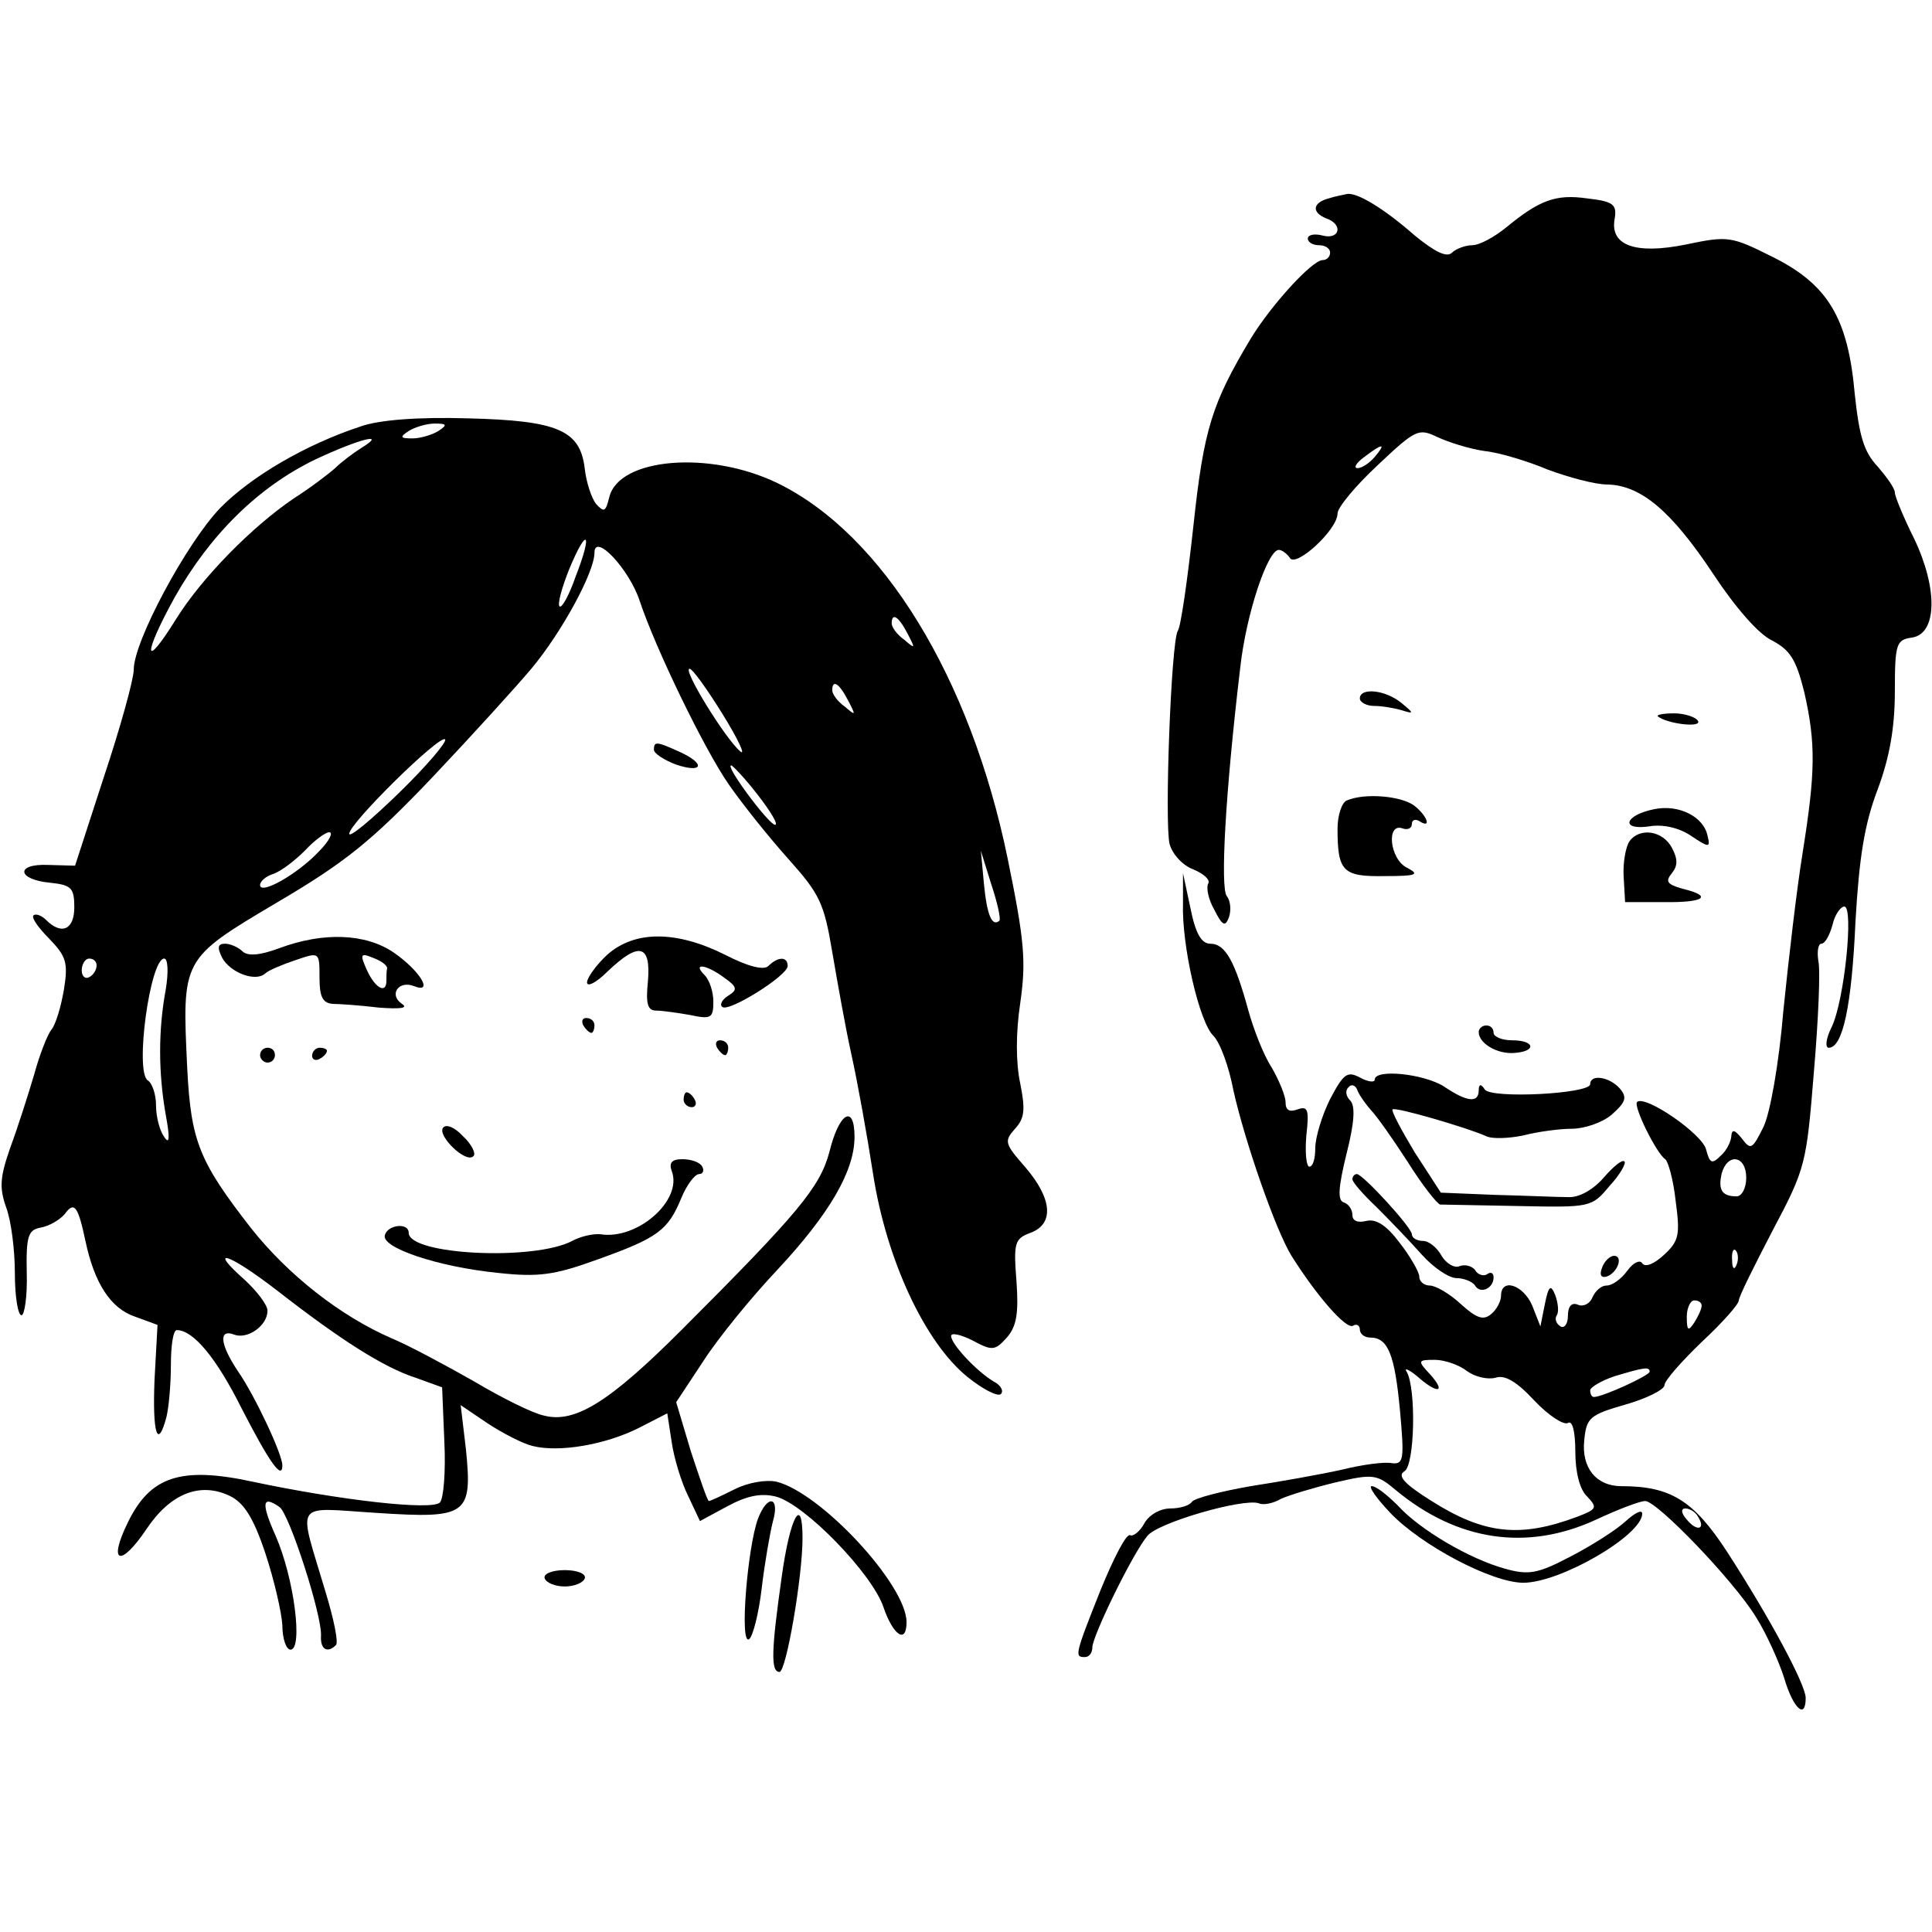 <?xml version="1.0" standalone="no"?>
<!DOCTYPE svg PUBLIC "-//W3C//DTD SVG 20010904//EN"
 "http://www.w3.org/TR/2001/REC-SVG-20010904/DTD/svg10.dtd">
<svg version="1.0" xmlns="http://www.w3.org/2000/svg"
 width="260pt" height="260pt" viewBox="0 0 260 260"
 preserveAspectRatio="xMidYMid meet">
<g transform="translate(0,260) scale(0.1,-0.1)"
fill="#000000" stroke="none">
<path d="M1788 2333 c-22 -6 -23 -19 -3 -27 23 -8 18 -29 -5 -23 -11 3 -20 1
-20 -4 0 -5 7 -9 15 -9 8 0 15 -4 15 -10 0 -5 -4 -10 -10 -10 -14 0 -69 -60
-97 -106 -52 -87 -63 -121 -77 -252 -8 -73 -17 -136 -21 -141 -9 -15 -18 -258
-11 -287 4 -14 18 -29 32 -34 14 -6 23 -14 20 -19 -3 -5 0 -21 8 -35 11 -22
15 -24 20 -10 3 9 2 22 -3 28 -9 11 -2 139 18 307 8 73 37 159 52 159 4 0 11
-5 15 -11 8 -13 64 38 64 60 0 8 24 37 54 65 51 48 55 50 80 38 15 -7 43 -16
64 -19 20 -2 59 -14 85 -25 27 -10 63 -20 80 -20 45 -1 86 -35 143 -121 29
-44 61 -81 79 -89 24 -13 32 -25 43 -69 16 -70 15 -109 -2 -216 -8 -49 -19
-144 -26 -213 -6 -72 -18 -139 -27 -157 -15 -30 -17 -31 -29 -15 -9 11 -13 13
-14 4 0 -7 -6 -20 -14 -27 -12 -12 -15 -11 -20 8 -5 21 -82 74 -93 64 -5 -6
26 -69 38 -77 4 -3 11 -28 14 -56 6 -45 5 -54 -16 -73 -13 -12 -25 -17 -29
-11 -3 5 -12 1 -20 -10 -8 -11 -20 -20 -28 -20 -7 0 -15 -7 -19 -16 -3 -8 -12
-13 -19 -10 -9 4 -14 -2 -14 -15 0 -11 -5 -17 -10 -14 -6 4 -8 10 -5 15 3 4 2
16 -2 27 -6 15 -9 13 -14 -12 l-6 -30 -11 28 c-12 28 -42 38 -42 13 0 -7 -6
-19 -14 -25 -10 -8 -19 -5 -40 14 -15 14 -34 25 -42 25 -7 0 -14 5 -14 12 0 6
-12 27 -26 45 -18 24 -32 33 -45 30 -12 -3 -19 0 -19 8 0 7 -5 15 -12 17 -8 3
-7 20 4 65 11 43 12 65 5 72 -6 6 -7 14 -2 18 4 5 10 2 12 -5 3 -7 11 -18 18
-26 7 -7 29 -38 49 -69 20 -32 40 -57 44 -58 4 0 51 -1 105 -2 97 -2 99 -2
123 27 14 15 23 31 20 33 -3 3 -15 -7 -28 -22 -14 -16 -33 -27 -48 -26 -14 0
-58 2 -98 3 l-73 3 -35 54 c-18 30 -32 56 -30 58 3 4 102 -25 126 -36 8 -4 31
-3 50 1 19 5 49 9 65 9 17 0 41 8 54 19 19 17 21 23 11 35 -14 16 -40 20 -40
6 0 -13 -134 -20 -142 -7 -5 8 -8 7 -8 -1 0 -18 -16 -16 -47 5 -27 17 -93 24
-93 9 0 -4 -9 -3 -20 3 -17 9 -22 5 -40 -29 -11 -22 -20 -52 -20 -66 0 -14 -3
-25 -8 -25 -4 0 -6 19 -4 42 4 35 2 40 -12 35 -11 -4 -16 -1 -16 10 0 8 -9 30
-19 47 -11 17 -24 51 -31 76 -18 66 -31 90 -51 90 -12 0 -20 13 -27 48 l-10
47 0 -40 c-2 -57 22 -161 41 -179 9 -9 21 -42 27 -74 15 -67 56 -186 78 -222
34 -54 74 -100 83 -94 5 3 9 0 9 -5 0 -6 6 -11 14 -11 24 0 33 -23 40 -98 6
-66 5 -73 -11 -71 -10 2 -40 -2 -68 -9 -27 -6 -83 -16 -122 -22 -40 -7 -75
-16 -79 -21 -3 -5 -16 -9 -29 -9 -14 0 -29 -9 -35 -20 -6 -11 -15 -18 -19 -16
-5 3 -22 -30 -40 -74 -35 -88 -35 -90 -21 -90 6 0 10 6 10 13 0 15 54 126 74
150 14 18 129 51 150 44 6 -3 20 0 30 6 11 5 44 15 73 22 51 12 56 11 81 -10
83 -69 177 -83 270 -40 30 14 59 25 66 25 16 0 119 -107 149 -156 14 -22 31
-60 38 -82 12 -41 29 -57 29 -27 0 18 -49 109 -106 197 -45 69 -76 88 -142 88
-34 0 -54 25 -50 62 3 30 7 34 56 48 28 8 52 20 52 26 0 6 23 32 50 58 28 26
50 51 50 56 0 5 21 47 46 95 44 83 45 89 55 212 6 70 9 138 6 150 -2 13 0 23
4 23 5 0 11 11 15 25 3 14 11 25 16 25 13 0 0 -127 -17 -162 -8 -16 -9 -28 -4
-28 19 0 31 57 36 170 5 86 12 131 30 178 16 43 23 83 23 132 0 64 2 69 23 72
34 5 35 66 3 133 -14 28 -26 57 -26 62 0 6 -11 21 -23 35 -19 20 -25 42 -31
98 -9 102 -36 147 -110 184 -56 28 -60 29 -117 17 -69 -14 -103 -1 -96 35 3
19 -2 23 -37 27 -42 6 -64 -2 -109 -39 -16 -13 -36 -24 -46 -24 -9 0 -22 -5
-27 -10 -7 -7 -23 1 -50 23 -41 36 -77 58 -91 56 -4 -1 -16 -3 -25 -6z m62
-348 c-7 -8 -17 -15 -23 -15 -6 0 -2 7 9 15 25 19 30 19 14 0z m500 -970 c0
-14 -6 -25 -13 -25 -20 0 -25 9 -20 31 8 28 33 24 33 -6z m-13 -117 c-3 -8 -6
-5 -6 6 -1 11 2 17 5 13 3 -3 4 -12 1 -19z m-47 -55 c0 -5 -5 -15 -10 -23 -8
-12 -10 -11 -10 8 0 12 5 22 10 22 6 0 10 -3 10 -7z m-316 -88 c11 -8 28 -12
39 -9 12 4 28 -5 52 -31 19 -20 39 -33 45 -30 6 4 10 -11 10 -39 0 -27 6 -51
16 -60 14 -15 13 -17 -13 -27 -77 -29 -126 -24 -198 22 -35 22 -45 33 -35 39
14 8 16 112 3 134 -4 6 3 3 14 -6 27 -24 40 -23 18 2 -18 19 -17 20 6 20 13 0
33 -7 43 -15z m246 -1 c0 -5 -63 -34 -75 -34 -3 0 -5 4 -5 9 0 4 15 13 33 19
40 12 47 13 47 6z m65 -195 c11 -17 -1 -21 -15 -4 -8 9 -8 15 -2 15 6 0 14 -5
17 -11z"/>
<path d="M485 2026 c-73 -24 -147 -67 -189 -110 -45 -47 -116 -179 -116 -217
0 -13 -18 -78 -40 -144 l-39 -120 -36 1 c-45 2 -42 -20 3 -24 28 -3 32 -7 32
-33 0 -30 -17 -38 -38 -17 -6 6 -14 9 -17 6 -3 -3 7 -17 21 -31 23 -24 26 -32
20 -69 -4 -23 -11 -47 -17 -54 -5 -6 -16 -34 -23 -60 -8 -27 -22 -71 -32 -98
-14 -40 -15 -54 -6 -80 7 -18 12 -58 12 -89 0 -31 4 -57 9 -57 4 0 8 26 7 57
-1 50 2 58 19 61 11 2 25 10 32 18 13 18 18 11 28 -36 12 -57 34 -91 67 -102
l30 -11 -4 -73 c-3 -73 4 -96 16 -51 3 12 6 43 6 70 0 26 3 47 8 47 22 0 53
-37 87 -105 37 -72 55 -98 55 -77 0 15 -37 94 -60 127 -24 36 -26 57 -5 49 18
-7 45 12 45 32 0 8 -14 26 -30 41 -52 46 -23 37 42 -13 86 -67 144 -104 187
-118 l36 -13 3 -73 c2 -40 -1 -77 -6 -82 -11 -11 -134 3 -252 28 -97 21 -138
7 -168 -55 -27 -55 -10 -61 25 -9 32 48 72 64 112 45 19 -9 32 -29 48 -77 12
-36 22 -80 23 -97 0 -18 5 -33 11 -33 17 0 5 96 -20 153 -20 45 -18 55 5 39
13 -8 58 -147 56 -174 -1 -18 9 -23 20 -12 4 3 -3 36 -14 72 -37 125 -45 113
69 106 122 -8 129 -3 120 86 l-7 59 37 -25 c20 -13 47 -27 60 -30 36 -9 98 2
142 24 l39 20 6 -39 c3 -21 13 -54 22 -72 l16 -34 37 20 c26 14 45 18 65 13
39 -10 130 -104 145 -149 13 -38 31 -50 31 -20 0 50 -115 174 -175 189 -14 3
-38 -1 -56 -10 -18 -9 -33 -16 -35 -16 -2 0 -12 30 -24 66 l-20 67 37 56 c20
31 65 86 99 122 70 75 104 133 104 179 0 45 -21 33 -34 -21 -13 -47 -41 -81
-199 -239 -96 -96 -143 -126 -185 -115 -15 3 -57 24 -94 46 -37 21 -87 48
-111 58 -69 30 -139 85 -189 148 -70 90 -81 117 -86 215 -7 148 -8 147 120
223 92 54 128 83 209 168 53 56 113 122 134 147 41 49 85 130 85 156 0 28 47
-22 61 -65 21 -63 86 -198 120 -247 18 -26 54 -71 80 -100 42 -47 48 -59 59
-125 7 -41 18 -103 26 -139 8 -36 21 -108 29 -160 18 -116 70 -227 127 -273
21 -17 41 -27 45 -23 4 4 0 12 -10 17 -22 13 -57 50 -57 61 0 5 13 2 29 -6 26
-14 30 -14 46 4 13 15 16 32 13 75 -4 52 -3 58 19 66 32 12 29 46 -7 88 -28
32 -29 35 -14 52 13 14 14 26 7 61 -6 28 -6 68 0 108 8 56 6 83 -17 195 -50
243 -168 436 -310 505 -91 44 -213 34 -226 -19 -5 -20 -7 -21 -18 -9 -6 8 -13
29 -15 47 -6 52 -36 65 -157 68 -67 2 -120 -2 -145 -11z m105 -6 c-8 -5 -24
-10 -35 -10 -17 0 -17 2 -5 10 8 5 24 10 35 10 17 0 17 -2 5 -10z m-104 -23
c-11 -7 -27 -19 -35 -27 -9 -8 -34 -27 -56 -41 -56 -38 -123 -106 -158 -162
-44 -71 -45 -49 -2 29 48 85 113 149 190 186 60 28 97 37 61 15z m289 -172
c-9 -26 -19 -44 -22 -41 -3 3 3 25 13 50 24 58 32 50 9 -9z m446 -77 c11 -21
11 -22 -4 -9 -10 7 -17 17 -17 22 0 15 9 10 21 -13z m-248 -110 c21 -34 31
-56 23 -49 -20 17 -78 111 -68 111 4 0 24 -28 45 -62z m168 20 c11 -21 11 -22
-4 -9 -10 7 -17 17 -17 22 0 15 9 10 21 -13z m-604 -125 c-37 -36 -67 -61 -67
-55 0 14 122 134 129 127 3 -3 -25 -36 -62 -72z m483 -3 c17 -22 28 -40 23
-40 -8 0 -68 80 -59 80 2 0 19 -18 36 -40z m-591 -76 c-28 -30 -79 -59 -79
-45 0 5 8 12 18 15 11 4 29 18 42 31 13 14 28 25 33 25 6 0 0 -12 -14 -26z
m916 -93 c-10 -9 -17 8 -21 51 l-4 43 14 -45 c8 -24 13 -46 11 -49z m-1215
-60 c0 -6 -4 -13 -10 -16 -5 -3 -10 1 -10 9 0 9 5 16 10 16 6 0 10 -4 10 -9z
m93 -33 c-10 -54 -10 -111 0 -168 6 -32 5 -41 -2 -30 -6 8 -11 27 -11 42 0 15
-5 30 -11 34 -18 11 3 164 22 164 5 0 6 -18 2 -42z"/>
<path d="M1830 1660 c0 -5 9 -10 19 -10 11 0 28 -3 38 -6 16 -5 16 -4 -1 10
-22 18 -56 21 -56 6z"/>
<path d="M2231 1636 c12 -10 60 -16 54 -6 -3 5 -18 10 -32 10 -15 0 -24 -2
-22 -4z"/>
<path d="M880 1591 c0 -5 14 -14 30 -20 36 -12 40 1 5 17 -31 14 -35 15 -35 3z"/>
<path d="M1813 1523 c-7 -2 -13 -20 -13 -38 0 -58 7 -65 64 -64 42 0 47 2 30
11 -24 11 -29 62 -6 53 6 -2 12 0 12 6 0 6 5 7 10 4 17 -11 11 7 -7 21 -18 13
-66 17 -90 7z"/>
<path d="M2226 1511 c-40 -8 -46 -29 -6 -23 18 3 40 -2 56 -13 24 -16 26 -16
22 0 -5 26 -39 43 -72 36z"/>
<path d="M2193 1468 c-5 -7 -9 -28 -8 -47 l2 -35 51 0 c56 -1 68 8 26 18 -21
6 -23 10 -14 21 8 10 8 19 0 34 -12 23 -43 28 -57 9z"/>
<path d="M376 1324 c-27 -10 -43 -11 -50 -4 -5 5 -16 10 -23 10 -10 0 -11 -5
-4 -19 11 -20 45 -33 58 -21 4 4 23 12 41 18 32 11 32 11 32 -24 0 -25 4 -34
18 -35 9 0 37 -2 62 -5 28 -2 40 -1 31 5 -18 12 -5 32 16 24 27 -11 9 20 -27
45 -38 26 -95 28 -154 6z m145 -27 c-1 -4 -1 -11 -1 -17 0 -18 -15 -10 -26 14
-10 22 -9 24 8 17 11 -4 19 -10 19 -14z"/>
<path d="M817 1315 c-15 -14 -27 -31 -27 -37 0 -7 13 0 28 15 42 40 58 36 54
-13 -3 -30 -1 -40 11 -40 8 0 29 -3 46 -6 28 -6 31 -4 31 18 0 13 -5 29 -12
36 -17 17 3 14 27 -4 17 -12 18 -16 5 -24 -8 -5 -12 -12 -8 -15 8 -8 88 42 88
55 0 13 -13 13 -26 0 -6 -6 -27 -1 -58 15 -66 33 -122 33 -159 0z"/>
<path d="M785 1220 c3 -5 8 -10 11 -10 2 0 4 5 4 10 0 6 -5 10 -11 10 -5 0 -7
-4 -4 -10z"/>
<path d="M1990 1211 c0 -15 25 -30 48 -28 30 2 28 17 -3 17 -14 0 -25 5 -25
10 0 6 -4 10 -10 10 -5 0 -10 -4 -10 -9z"/>
<path d="M965 1190 c3 -5 8 -10 11 -10 2 0 4 5 4 10 0 6 -5 10 -11 10 -5 0 -7
-4 -4 -10z"/>
<path d="M350 1180 c0 -5 5 -10 10 -10 6 0 10 5 10 10 0 6 -4 10 -10 10 -5 0
-10 -4 -10 -10z"/>
<path d="M420 1179 c0 -5 5 -7 10 -4 6 3 10 8 10 11 0 2 -4 4 -10 4 -5 0 -10
-5 -10 -11z"/>
<path d="M920 1120 c0 -5 5 -10 11 -10 5 0 7 5 4 10 -3 6 -8 10 -11 10 -2 0
-4 -4 -4 -10z"/>
<path d="M596 1082 c-7 -11 31 -48 41 -38 4 3 -2 16 -14 27 -11 12 -23 17 -27
11z"/>
<path d="M904 1024 c15 -39 -46 -93 -96 -85 -10 1 -27 -3 -38 -9 -51 -27 -220
-19 -220 11 0 14 -28 11 -32 -3 -6 -17 72 -43 152 -51 55 -6 76 -3 134 18 81
29 95 39 113 83 7 17 18 32 24 32 5 0 7 5 4 10 -3 6 -15 10 -27 10 -14 0 -18
-5 -14 -16z"/>
<path d="M1820 1013 c0 -4 15 -21 33 -38 17 -17 45 -46 60 -63 16 -18 37 -32
47 -32 10 0 22 -5 25 -10 7 -12 25 -4 25 11 0 6 -4 8 -9 4 -5 -3 -13 0 -16 6
-4 5 -13 8 -21 5 -7 -3 -18 4 -24 14 -6 11 -17 20 -25 20 -8 0 -15 4 -15 9 0
9 -66 81 -74 81 -3 0 -6 -3 -6 -7z"/>
<path d="M2156 894 c-4 -10 -1 -14 6 -12 15 5 23 28 10 28 -5 0 -13 -7 -16
-16z"/>
<path d="M1871 564 c42 -44 137 -94 179 -94 50 0 160 64 160 93 0 6 -10 1 -22
-10 -13 -12 -46 -33 -75 -48 -44 -23 -56 -25 -88 -16 -47 13 -114 52 -144 85
-14 14 -29 26 -35 26 -5 0 6 -16 25 -36z"/>
<path d="M1020 556 c-14 -38 -25 -170 -12 -162 5 3 13 34 17 68 4 34 11 74 15
90 10 34 -7 38 -20 4z"/>
<path d="M1052 478 c-14 -99 -15 -128 -3 -128 9 0 31 128 31 180 0 60 -17 28
-28 -52z"/>
<path d="M733 476 c2 -6 14 -11 27 -11 13 0 25 5 27 11 2 6 -10 11 -27 11 -17
0 -29 -5 -27 -11z"/>
</g>
</svg>
